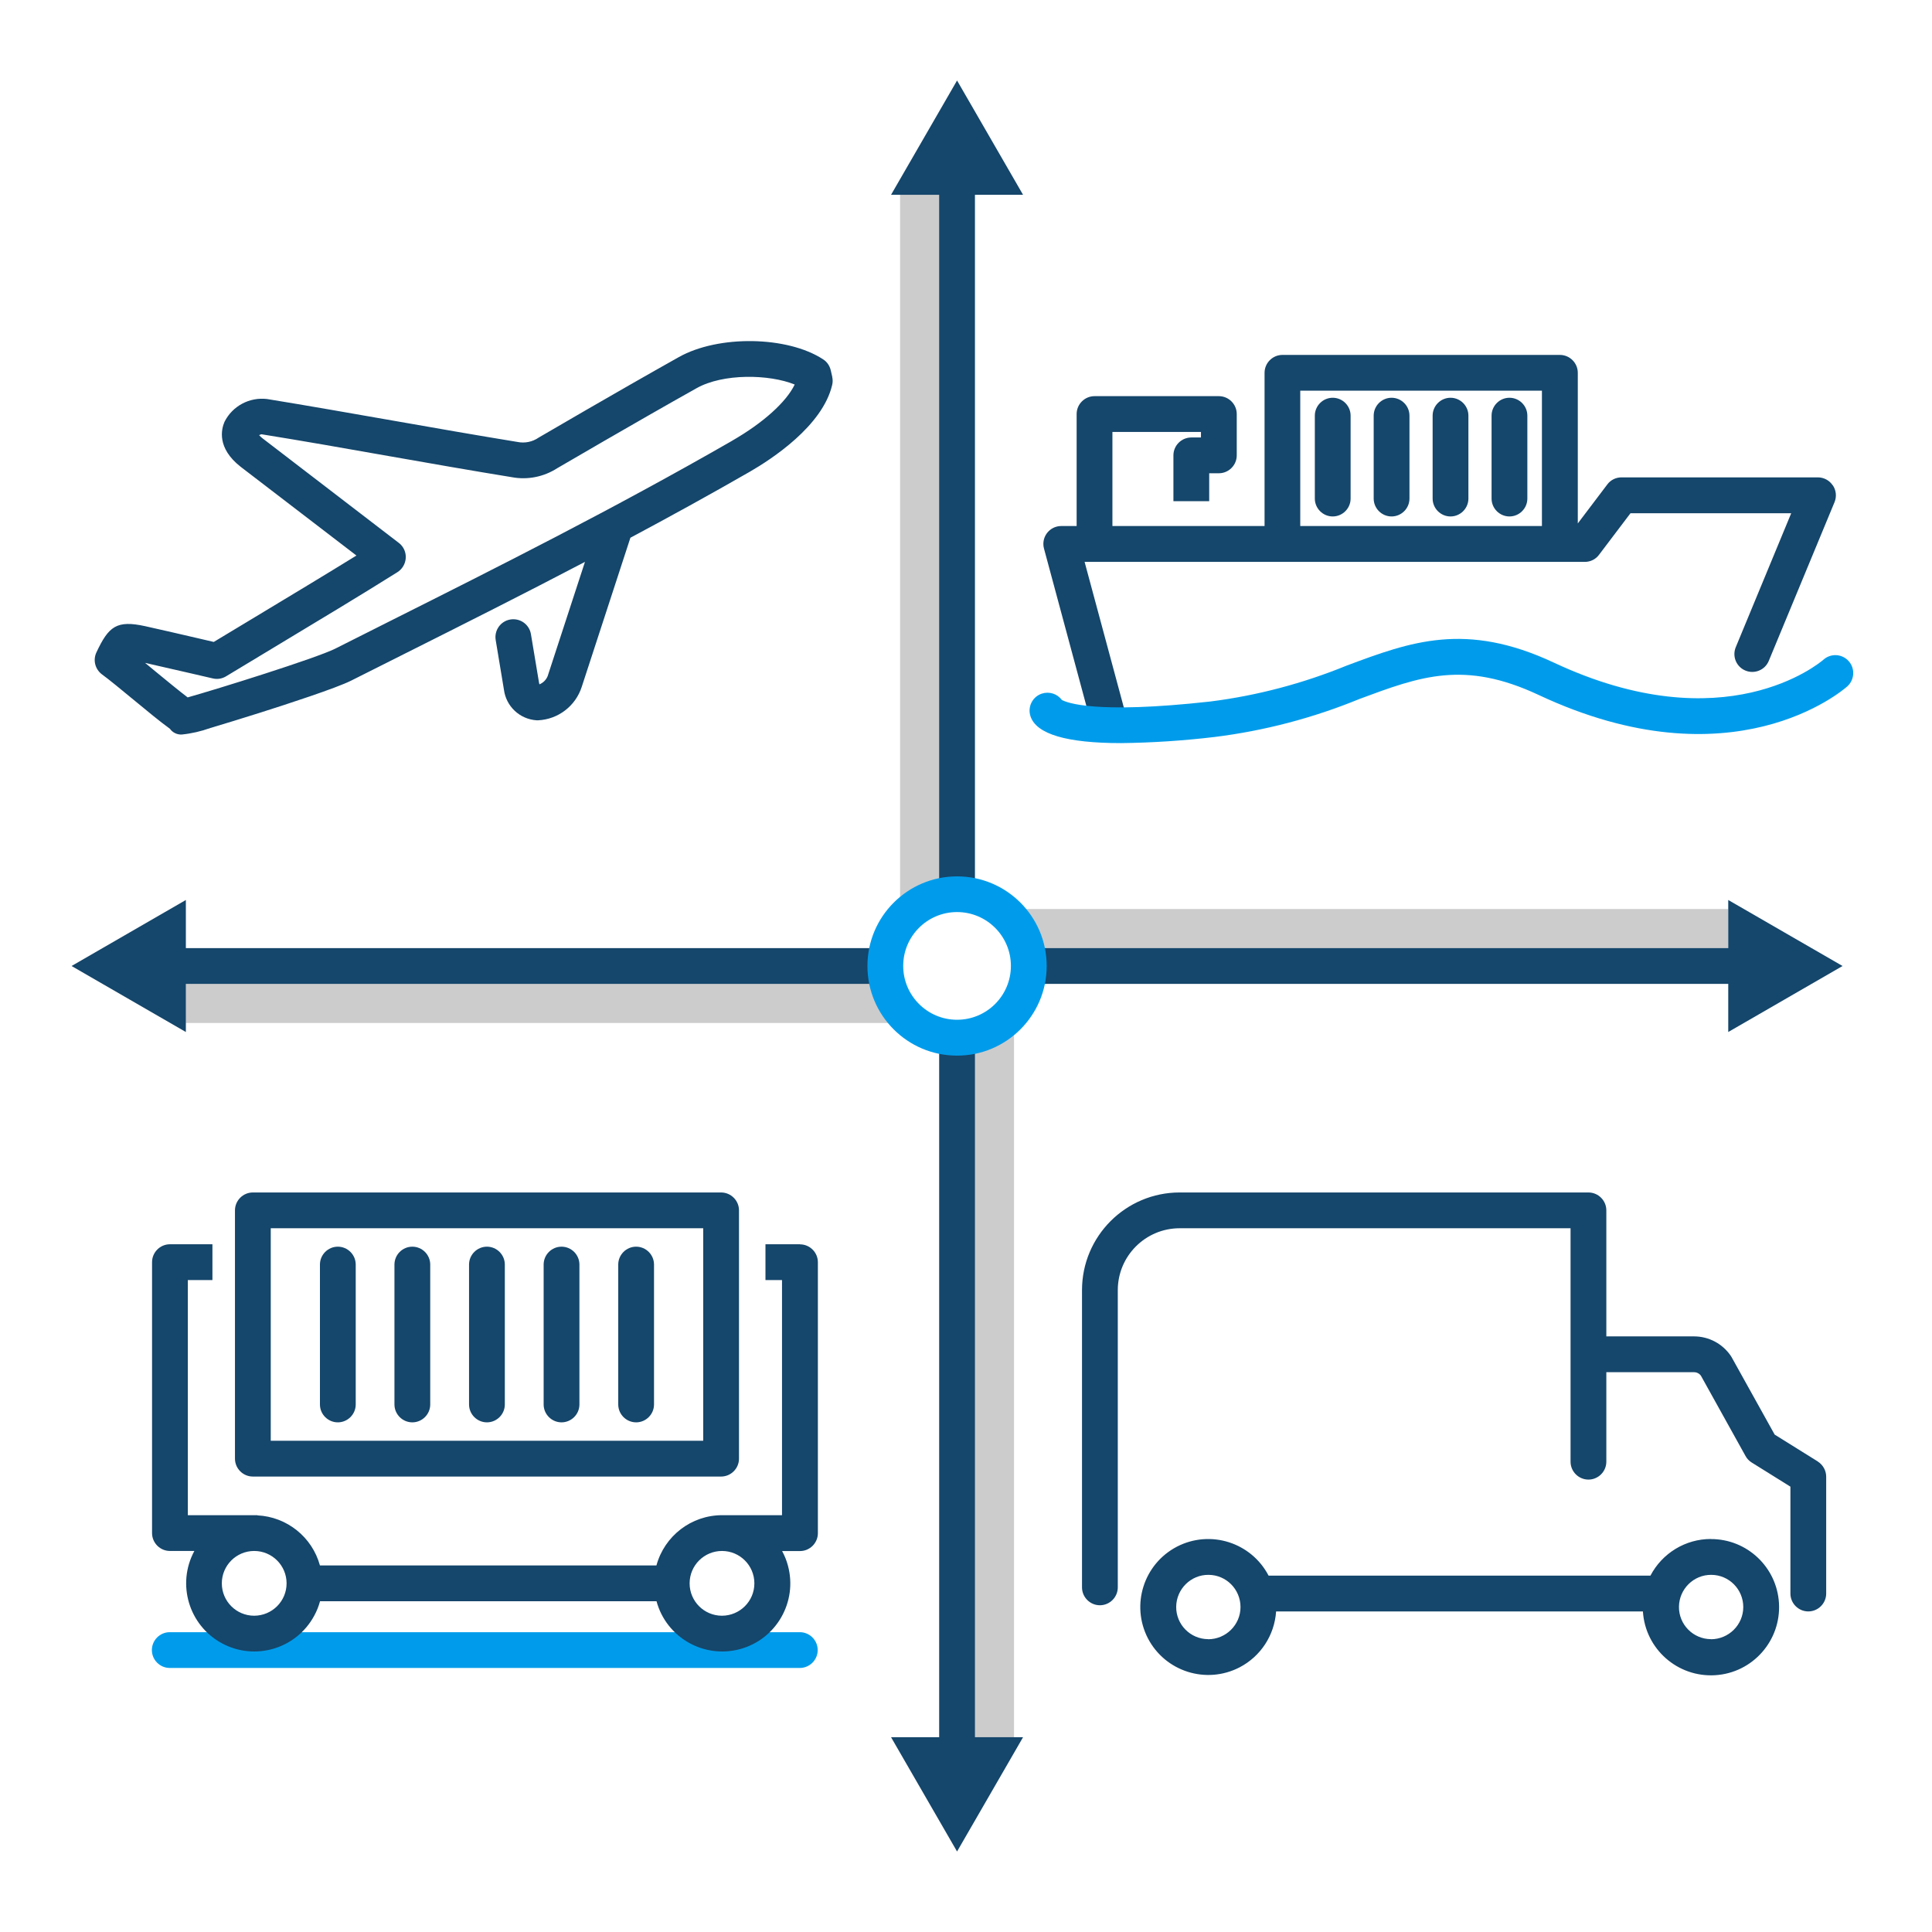 <?xml version="1.0" encoding="UTF-8"?><svg id="Layer_1" xmlns="http://www.w3.org/2000/svg" viewBox="0 0 216 216"><defs><style>.cls-1{fill:#009ceb;}.cls-2{fill:#15466b;}.cls-3{fill:#ccc;}</style></defs><rect class="cls-3" x="20.76" y="106.37" width="79.28" height="8"/><polygon class="cls-2" points="100.04 106 20.78 106 20.78 100.62 8 108 20.78 115.38 20.78 110 100.04 110 100.04 106"/><rect class="cls-3" x="113.95" y="101.63" width="79.28" height="8"/><polygon class="cls-2" points="206 108 193.22 100.62 193.22 106 113.96 106 113.96 110 193.22 110 193.22 115.38 206 108"/><path class="cls-2" d="m203.24,163.4l-4.83-3.01-4.81-8.65c-.03-.05-.06-.11-.1-.16-.93-1.36-2.46-2.17-4.11-2.17h-9.8v-14.09c0-1.1-.9-2-2-2h-45.7c-6.03,0-10.92,4.89-10.92,10.92v33.23c0,1.1.9,2,2,2s2-.9,2-2v-33.23c0-3.82,3.1-6.92,6.92-6.92h43.7v26.1c0,1.1.9,2,2,2s2-.9,2-2v-10.01h9.8c.3,0,.58.14.76.37l5,9c.16.3.4.55.69.73l4.33,2.7v11.95c0,1.1.9,2,2,2s2-.9,2-2v-13.06c0-.69-.36-1.33-.94-1.7Z"/><path class="cls-2" d="m191.28,172.06c-2.84,0-5.44,1.58-6.76,4.1h-42.69c-1.94-3.72-6.52-5.17-10.25-3.24-3.72,1.94-5.17,6.52-3.24,10.25,1.94,3.72,6.52,5.17,10.25,3.24,2.36-1.23,3.9-3.59,4.08-6.25h41.01c.26,4.2,3.88,7.39,8.08,7.13,4.2-.26,7.39-3.88,7.13-8.08-.25-4.02-3.58-7.15-7.61-7.14Zm-56.21,11.2c-1.99-.01-3.59-1.64-3.57-3.62s1.64-3.59,3.62-3.57c1.98.01,3.57,1.62,3.57,3.6,0,1.99-1.63,3.6-3.62,3.6h0Zm56.21,0c-1.99-.01-3.59-1.64-3.57-3.62s1.64-3.59,3.62-3.57c1.98.01,3.57,1.62,3.57,3.6,0,1.99-1.63,3.6-3.62,3.6Z"/><path class="cls-1" d="m89.43,186.48H18.98c-1.1,0-2-.9-2-2s.9-2,2-2h70.44c1.1,0,2,.9,2,2s-.9,2-2,2Z"/><path class="cls-2" d="m89.43,139.11h-3.85v4h1.85v26.29h-6.69s-.01,0-.01,0c-3.43,0-6.44,2.31-7.34,5.62h-37.62c-.87-3.18-3.7-5.44-6.99-5.6v-.02h-7.78v-26.29h2.75v-4h-4.75c-1.1,0-2,.9-2,2v30.29c0,1.1.9,2,2,2h2.73c-2,3.7-.62,8.32,3.08,10.32,3.7,2,8.32.62,10.32-3.08.28-.51.5-1.06.65-1.62h37.62c1.1,4.06,5.29,6.45,9.34,5.35,4.06-1.1,6.45-5.29,5.35-9.34-.15-.56-.37-1.11-.65-1.62h2c1.1,0,2-.9,2-2v-30.29c0-1.1-.9-2-2-2Zm-61.01,41.53c-2,0-3.62-1.62-3.62-3.62s1.62-3.62,3.62-3.62,3.62,1.62,3.62,3.62c0,2-1.62,3.61-3.62,3.62Zm52.3,0c-2,0-3.62-1.62-3.62-3.62s1.62-3.62,3.62-3.62,3.62,1.62,3.62,3.62c0,2-1.62,3.61-3.62,3.62Z"/><path class="cls-2" d="m28.27,165.08h52.35c1.1,0,2-.9,2-2v-27.76c0-1.1-.9-2-2-2H28.27c-1.1,0-2,.9-2,2v27.76c0,1.1.9,2,2,2Zm2-27.76h48.35v23.76H30.27v-23.76Z"/><path class="cls-2" d="m37.77,139.38c-1.1,0-2,.9-2,2v15.64c0,1.1.9,2,2,2s2-.9,2-2v-15.64c0-1.1-.9-2-2-2Z"/><path class="cls-2" d="m46.1,139.38c-1.1,0-2,.9-2,2v15.64c0,1.1.9,2,2,2s2-.9,2-2v-15.64c0-1.1-.9-2-2-2Z"/><path class="cls-2" d="m54.44,139.38c-1.1,0-2,.9-2,2v15.64c0,1.1.9,2,2,2s2-.9,2-2v-15.64c0-1.1-.9-2-2-2Z"/><path class="cls-2" d="m62.78,139.38c-1.1,0-2,.9-2,2v15.64c0,1.1.9,2,2,2s2-.9,2-2v-15.64c0-1.1-.9-2-2-2Z"/><path class="cls-2" d="m71.12,139.38c-1.1,0-2,.9-2,2v15.64c0,1.1.9,2,2,2s2-.9,2-2v-15.64c0-1.1-.9-2-2-2Z"/><path class="cls-2" d="m93.05,42.14l-.17-.74c-.12-.51-.42-.95-.86-1.23-4-2.61-11.69-2.73-16.12-.25-6.92,3.88-15.55,8.93-15.67,9-.69.48-1.55.66-2.38.49-4.41-.72-9.17-1.55-13.77-2.36-4.75-.83-9.67-1.7-14.23-2.44-1.96-.23-3.86.78-4.75,2.55-.35.81-.89,2.92,1.81,5.03l12.94,9.92c-3.42,2.11-7.45,4.54-11.37,6.9-1.54.93-3.08,1.86-4.58,2.76l-1.63-.38c-2.01-.47-4.02-.93-6.03-1.38-3.22-.71-4.1.03-5.46,2.93-.41.87-.14,1.9.64,2.47.77.56,2.14,1.69,3.46,2.78,1.5,1.24,3.04,2.51,4.12,3.29.3.43.81.67,1.33.64,1.09-.11,2.16-.36,3.19-.73,1.48-.44,3.48-1.05,5.56-1.71,3.09-.98,8.52-2.75,10.19-3.59,2.06-1.04,4.16-2.09,6.29-3.16,6.24-3.13,12.93-6.49,19.84-10.11l-4.17,12.77c-.17.42-.5.75-.92.92-.02-.05-.03-.1-.04-.15l-.91-5.46c-.18-1.09-1.21-1.82-2.3-1.64-1.09.18-1.82,1.21-1.64,2.3l.92,5.54c.24,1.87,1.76,3.3,3.64,3.43.06,0,.13,0,.19,0,2.24-.11,4.18-1.6,4.87-3.74l5.44-16.67c4.4-2.35,8.86-4.8,13.35-7.38,2.41-1.39,8.14-5.11,9.21-9.71.07-.3.07-.6,0-.9Zm-11.2,7.14c-13.27,7.63-26.45,14.24-38.07,20.07-2.13,1.07-4.24,2.13-6.3,3.17-2.13,1.07-13.34,4.57-16.5,5.45-.97-.74-2.32-1.85-3.55-2.86-.42-.34-.82-.68-1.21-1,1.72.39,3.44.79,5.16,1.18l2.42.56c.51.12,1.04.03,1.48-.24,1.71-1.04,3.49-2.11,5.27-3.18,4.92-2.96,10-6.02,13.88-8.46.93-.59,1.22-1.82.63-2.76-.13-.2-.29-.38-.48-.52l-15.21-11.67c-.14-.11-.28-.23-.4-.37.08-.04.17-.08.26-.1,4.54.73,9.44,1.59,14.18,2.43,4.61.81,9.38,1.65,13.82,2.37,1.76.33,3.58-.04,5.08-1.01.09-.05,8.68-5.08,15.57-8.94,2.97-1.67,8.11-1.57,10.97-.41-.94,1.95-3.51,4.28-6.99,6.28Z"/><rect class="cls-3" x="100.63" y="21.76" width="8" height="79.28"/><rect class="cls-2" x="105" y="19.62" width="4" height="81.42"/><polygon class="cls-2" points="114.38 21.78 107 9 99.62 21.78 114.38 21.78"/><rect class="cls-3" x="105.37" y="114.95" width="8" height="79.28"/><polygon class="cls-2" points="109 194.22 109 114.96 105 114.96 105 194.22 99.62 194.22 107 207 114.38 194.22 109 194.22"/><path class="cls-1" d="m107,118.02c-5.54,0-10.02-4.49-10.02-10.02s4.49-10.02,10.02-10.02c5.54,0,10.02,4.49,10.02,10.02h0c0,5.53-4.49,10.02-10.02,10.02Zm0-16.05c-3.33,0-6.02,2.7-6.02,6.02s2.7,6.02,6.02,6.02c3.33,0,6.02-2.7,6.02-6.02h0c0-3.33-2.7-6.02-6.02-6.02Z"/><path class="cls-2" d="m204.9,54.26c-.37-.56-1-.89-1.66-.89h-21.95c-.63,0-1.22.29-1.59.79l-3.3,4.36v-16.84c0-1.1-.9-2-2-2h-31.02c-1.1,0-2,.9-2,2v17.13h-17.01v-10.52h9.9v.62h-1.08c-1.1,0-2,.9-2,2v5.12h4v-3.12h1.08c1.1,0,2-.9,2-2v-4.62c0-1.1-.9-2-2-2h-13.9c-1.1,0-2,.9-2,2v12.52h-1.72c-1.1,0-2,.89-2,2,0,.18.02.35.07.52l5.14,19.08c.29,1.07,1.39,1.7,2.45,1.41,1.07-.29,1.7-1.39,1.41-2.45l-4.46-16.55h55.92c.63,0,1.22-.29,1.59-.79l3.52-4.65h17.97l-6.2,14.98c-.42,1.02.06,2.19,1.08,2.61s2.19-.06,2.61-1.08l7.35-17.74c.26-.62.19-1.32-.18-1.88Zm-59.53-10.58h27.02v15.13h-27.02v-15.13Z"/><path class="cls-2" d="m149,44.47c-1.1,0-2,.9-2,2v9.27c0,1.1.9,2,2,2s2-.9,2-2v-9.27c0-1.1-.9-2-2-2Z"/><path class="cls-2" d="m155.58,44.47c-1.1,0-2,.9-2,2v9.27c0,1.1.9,2,2,2s2-.9,2-2v-9.27c0-1.1-.9-2-2-2Z"/><path class="cls-2" d="m162.17,44.47c-1.1,0-2,.9-2,2v9.27c0,1.1.9,2,2,2s2-.9,2-2v-9.27c0-1.1-.9-2-2-2Z"/><path class="cls-2" d="m168.76,44.47c-1.1,0-2,.9-2,2v9.27c0,1.1.9,2,2,2s2-.9,2-2v-9.27c0-1.1-.9-2-2-2Z"/><path class="cls-1" d="m125.33,83.08c-6.06,0-9.46-1-10.12-3-.35-1.05.22-2.18,1.26-2.53.82-.27,1.72,0,2.24.7.51.29,3.67,1.62,16.6.18,5.24-.66,10.37-2.02,15.26-4.02,7.13-2.66,13.28-4.95,23.15-.33,19.13,8.97,29.71.05,30.16-.34.83-.73,2.1-.64,2.82.19.72.82.64,2.08-.17,2.81-.52.46-12.87,11.1-34.5.96-8.34-3.91-13.25-2.08-20.05.45-5.19,2.13-10.65,3.56-16.22,4.25-3.46.41-6.94.64-10.42.68Zm-6.33-4.27h0s0,0,0,0Zm0,0h0s0,0,0,0Zm0,0h0s0,0,0,0Zm0,0h0s0,0,0,0Zm0,0h0s0,0,0,0Zm0,0h0s0,0,0,0Z"/></svg>